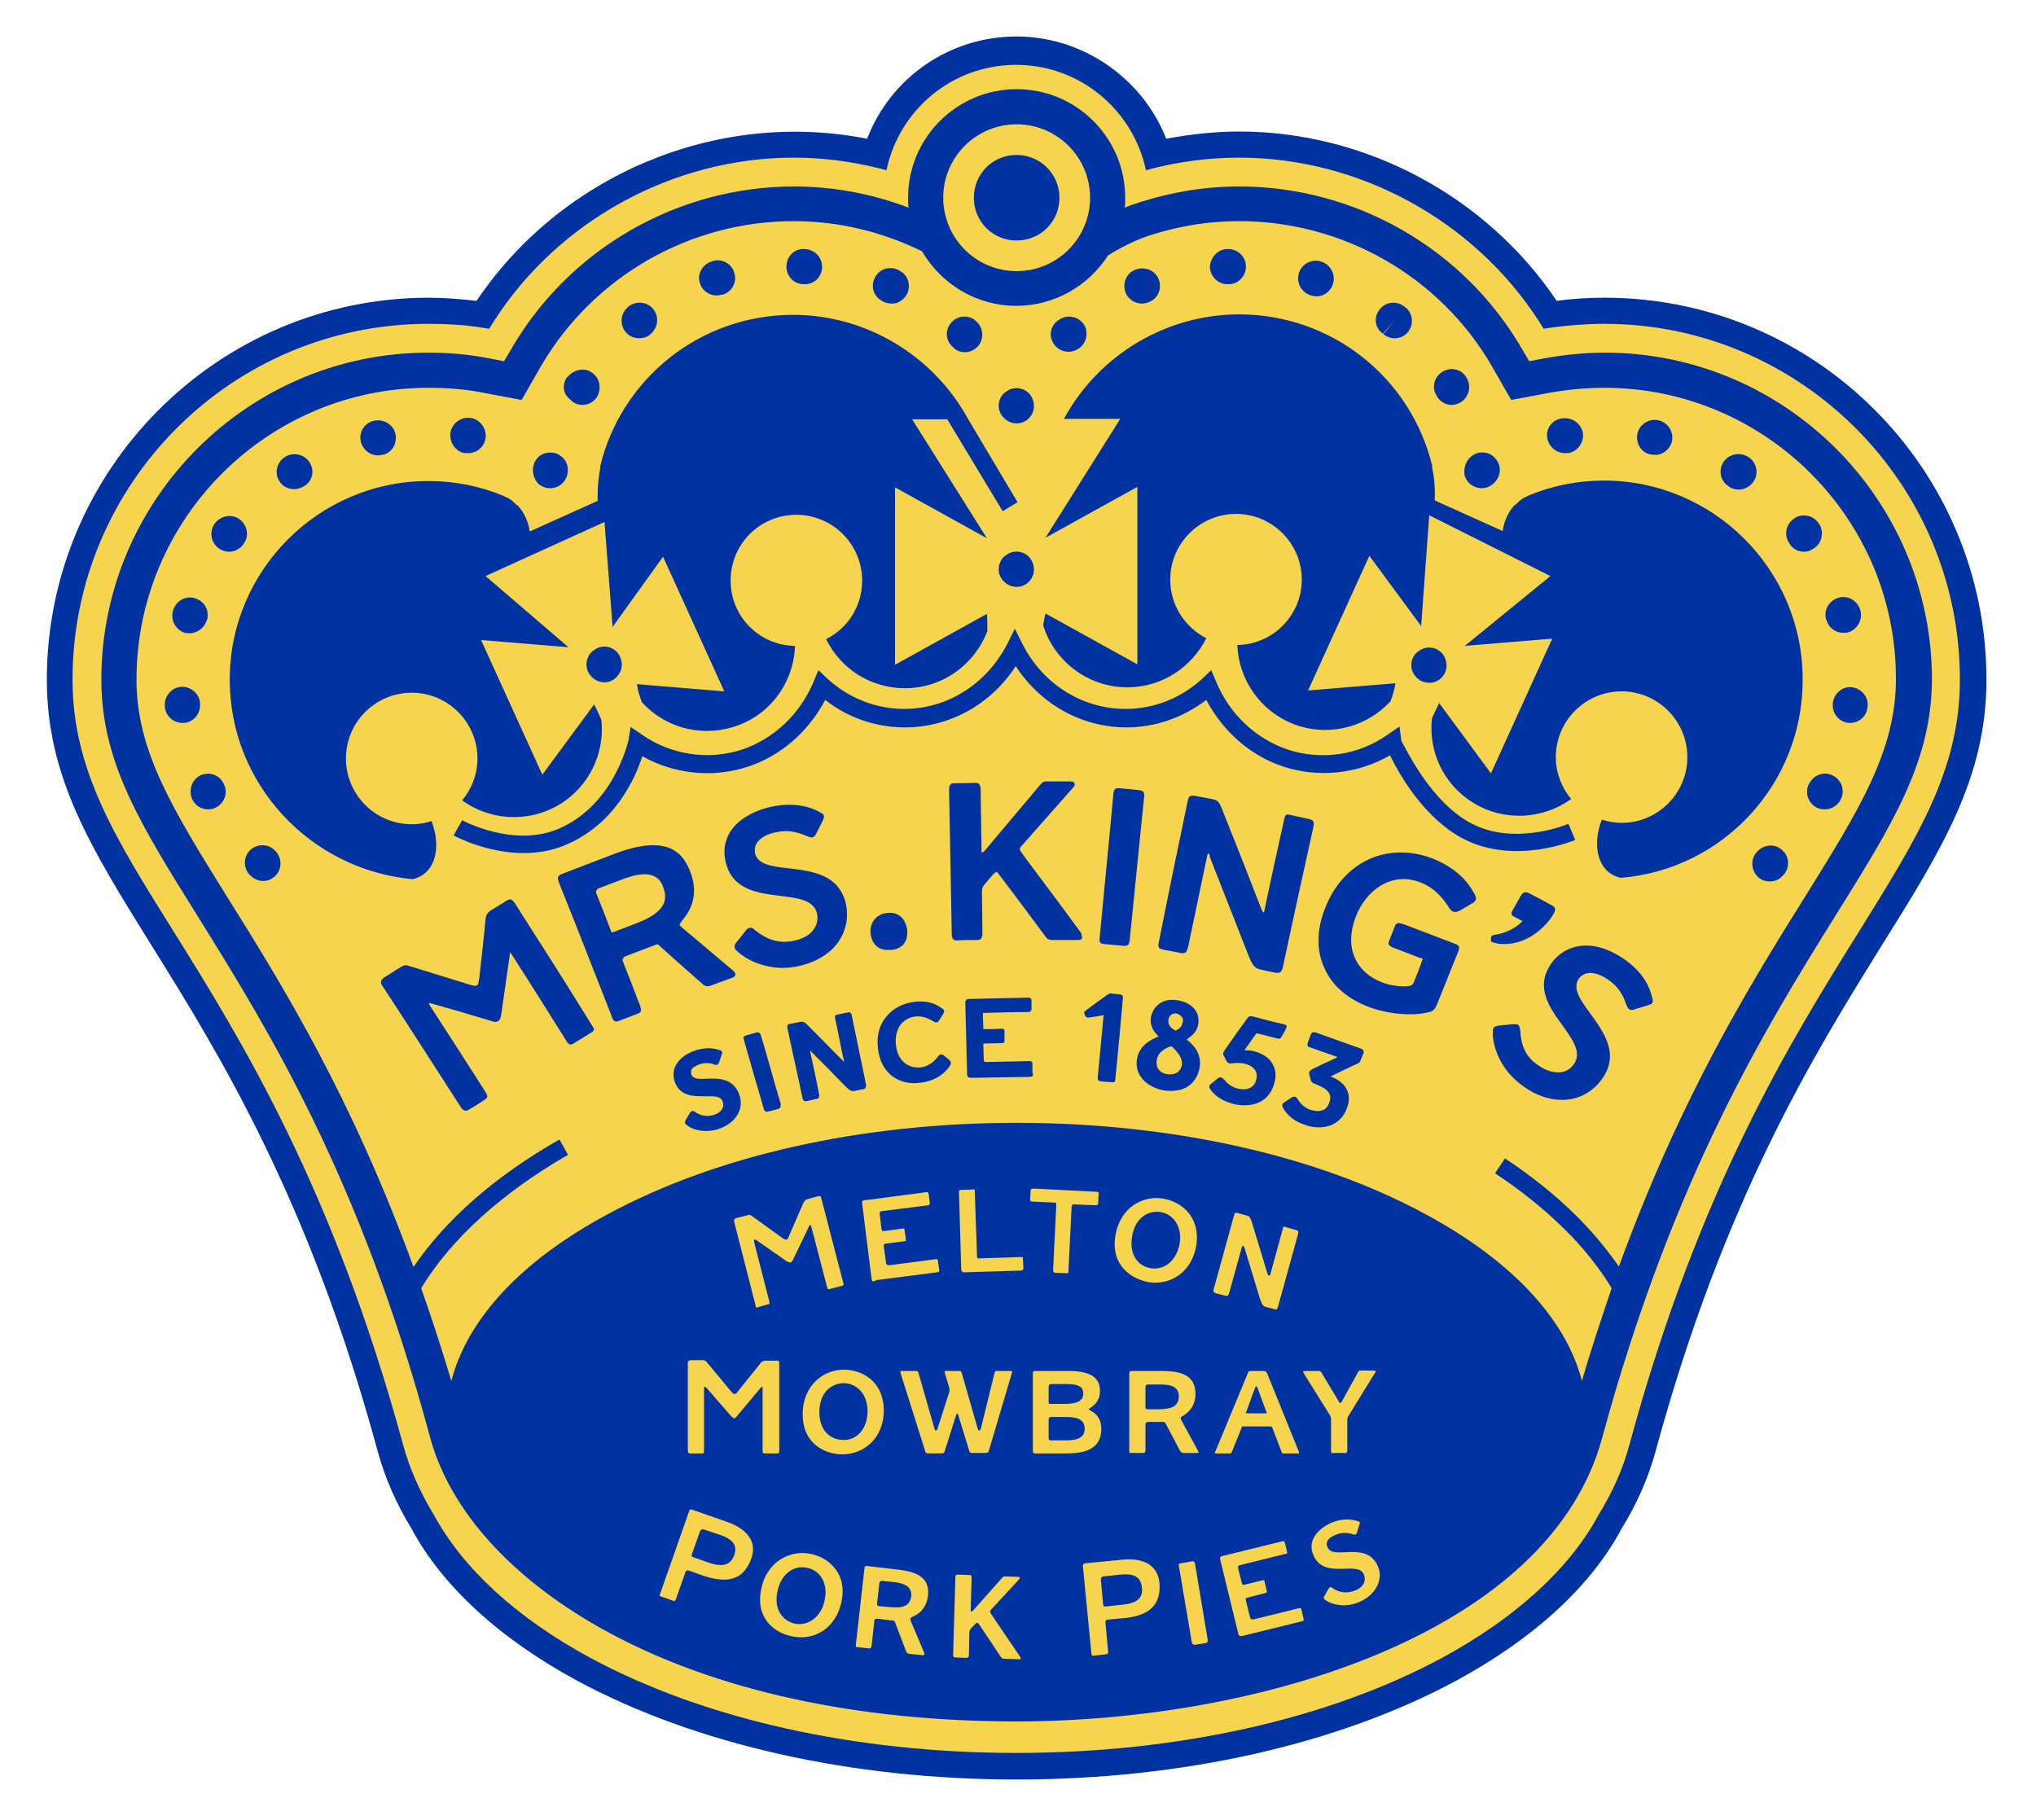 <?xml version="1.0" encoding="utf-8"?>
<!-- Generator: Adobe Illustrator 27.2.0, SVG Export Plug-In . SVG Version: 6.00 Build 0)  -->
<svg version="1.1" id="Layer_1" xmlns="http://www.w3.org/2000/svg" xmlns:xlink="http://www.w3.org/1999/xlink" x="0px" y="0px"
	 viewBox="0 0 452 404" style="enable-background:new 0 0 452 404;" xml:space="preserve">
<style type="text/css">
	.st0{fill:#0033A1;}
	.st1{fill:#F6D44D;}
</style>
<g>
	<path class="st0" d="M356.2,66.1c-3.5,0-7.1,0.2-10.6,0.7c-15.6-23.2-42.4-37.6-70.5-37.6c-5.4,0-10.8,0.6-16.2,1.6
		c-5.3-13.5-18.6-22.7-33.2-22.7c-14.8,0-27.9,9-33.2,22.7c-33.7-6.6-68.1,8.3-86.7,36c-3.5-0.4-7.1-0.7-10.6-0.7
		c-46.8,0-84.8,38.1-84.8,84.8c0,21.7,9.8,37.4,23.3,59.1c14.7,23.6,34.9,56,50.2,112.4c1.6,5.8,4.1,11.5,7.4,16.9
		c6.9,12.9,19.7,24.6,36.9,33.9c26.2,14.1,60.8,21.9,97.5,21.9s71.3-7.8,97.5-21.9c17.2-9.3,30-21,36.8-33.8
		c3.4-5.5,5.9-11.2,7.5-17C382.8,266,403,233.7,417.7,210c13.6-21.7,23.3-37.5,23.3-59.1C441,104.1,403,66.1,356.2,66.1z"/>
	<path class="st1" d="M225.7,60.2c9,0,16.3-7.3,16.3-16.3s-7.3-16.3-16.3-16.3s-16.3,7.3-16.3,16.3S216.7,60.2,225.7,60.2z
		 M225.7,34.4c5.2,0,9.5,4.2,9.5,9.5s-4.2,9.5-9.5,9.5s-9.5-4.2-9.5-9.5S220.4,34.4,225.7,34.4z M356.2,71.9
		c-3.9,0-7.8,0.3-11.6,0.8l-1.9,0.3l-1-1.6C327.3,49,301.8,35,275.1,35c-6.4,0-12.9,0.8-19.2,2.4l-1.5,0.4
		c-2.8-13.3-14.6-23.4-28.8-23.4c-14.2,0-26,10-28.8,23.4l-1.5-0.4c-6.4-1.6-12.8-2.4-19.1-2.4c-26.7,0-52.3,14-66.6,36.4l-1,1.6
		l-1.9-0.3c-3.8-0.6-7.7-0.8-11.6-0.8c-43.6,0-79,35.4-79,79c0,20,9.4,35.1,22.5,56c14.9,23.9,35.3,56.7,50.9,113.9
		c1.4,5.2,3.7,10.4,6.8,15.5c6.5,12,18.4,22.9,34.6,31.7c25.3,13.7,59,21.2,94.7,21.2c35.7,0,69.4-7.5,94.7-21.2
		c16.2-8.8,28.1-19.7,34.5-31.5c3.2-5.2,5.5-10.4,6.9-15.6c15.5-57.2,36-90,50.9-113.9c13-20.9,22.5-36,22.5-56
		C435.2,107.4,399.7,71.9,356.2,71.9z M407.3,203.6c-15.1,24.3-35.8,57.5-51.6,115.6c-11.7,43.3-75.7,63-130.1,63
		c-35.3,0-66.5-6.8-90.4-19.7c-21.1-11.4-35.2-26.8-39.7-43.3C79.9,261.1,59.1,227.9,44,203.6c-13-20.8-21.5-34.5-21.5-52.7
		c0-40,32.6-72.6,72.6-72.6c4.6,0,9.2,0.4,13.7,1.3l3.1,0.6l1.6-2.7c12.9-22.3,37-36.1,62.8-36.1c8.6,0,17.3,1.6,25.4,4.7
		c-0.1-0.7-0.1-1.4-0.1-2.2c0-13.3,10.8-24.1,24.1-24.1s24.1,10.8,24.1,24.1c0,0.7,0,1.5-0.1,2.2c0.3-0.1,0.5-0.2,0.8-0.3l0.2-0.1
		c7.9-2.8,16.1-4.3,24.4-4.3c25.8,0,49.9,13.8,62.8,36.1l1.6,2.7l3.1-0.6c4.4-0.8,9-1.3,13.7-1.3c40,0,72.6,32.6,72.6,72.6
		C428.8,169.1,420.3,182.8,407.3,203.6z M261.1,225c-0.1,0-0.2,0-0.2,0c-0.6,0-1.3,0.4-1.5,1.3c-0.1,0.8,0.1,1.5,0.9,2.1
		c0.2,0.1,0.5,0.4,0.7,0.4c0.1,0,0.4-0.2,0.7-0.4c0.5-0.3,0.7-0.8,0.9-1.5c0.1-0.4,0-0.9-0.3-1.2C262,225.4,261.6,225.1,261.1,225z
		 M143.1,194.1c-1.2,0-2.6,0.3-4.3,0.9c-1.9,0.7-3.9,1.5-5.8,2.2c-0.1,0-0.4,0.2-0.6,0.5c-0.1,0.2-0.1,0.4,0,0.7
		c1.1,2.7,2.2,5.5,3.2,8.2c0.1,0.4,0.3,0.5,0.7,0.3c1.6-0.6,3.2-1.2,4.7-1.8c3.5-1.3,5.5-2.7,6.3-4.4c0.5-1.1,0.5-2.3-0.1-3.8
		C146.6,195.1,145.2,194.1,143.1,194.1z M260.2,232.4c-0.1-0.1-0.2-0.1-0.2-0.1c0,0,0,0,0,0c-0.1,0-0.3,0.1-0.6,0.2
		c-1.6,0.7-2.4,1.6-2.6,2.9c-0.1,0.8,0,1.5,0.4,2c0.4,0.6,1.1,1,2,1.1c1.3,0.2,2.9-0.2,3.2-2.2C262.5,235.1,261.8,233.9,260.2,232.4
		L260.2,232.4z M356.2,86.1c-4.1,0-8.2,0.4-12.2,1.1l-8.5,1.6l-4.3-7.5c-11.5-19.9-33-32.2-56.1-32.2c-7.4,0-14.7,1.3-21.7,3.8
		c-4.1,1.7-6.4,3.2-7.4,3.8c-4.3,6.7-11.8,11.2-20.4,11.2c-8.9,0-16.7-4.9-20.9-12.1c-8.9-4.4-18.7-6.7-28.5-6.7
		c-23.1,0-44.5,12.3-56.1,32.2l-4.3,7.5l-8.5-1.6c-4-0.8-8.1-1.1-12.2-1.1c-35.7,0-64.8,29.1-64.8,64.8c0,15.9,8.1,28.9,20.3,48.5
		c12,19.2,27.4,44,41.2,81.9c7.2-10.6,18.3-20.3,32.4-28.3l1.9,3.4c-14.6,8.4-25.9,18.6-32.6,29.6c2.3,6.5,4.5,13.3,6.7,20.6
		c3.6-13.8,15.5-26.7,34.7-37c24.2-13.1,56.4-20.3,90.8-20.3c34.4,0,66.7,7.2,90.8,20.3c19.1,10.3,31.1,23.2,34.7,37
		c2.1-7.3,4.4-14.1,6.6-20.6c-2.9-4.7-6.5-9.3-11-13.6c-4.3-4.2-9.3-8.2-14.9-11.9l2.2-3.3c5.8,3.8,11,8,15.4,12.3
		c3.8,3.7,7.1,7.7,9.9,11.7c13.8-37.9,29.2-62.7,41.2-81.9c12.2-19.6,20.3-32.6,20.3-48.5C421,115.2,391.9,86.1,356.2,86.1z
		 M408.2,132.7c2.1-0.6,4.2,0.7,4.8,2.8c0.6,2.1-0.7,4.3-2.7,4.9c-0.4,0.1-0.7,0.1-1.1,0.1c-1.7,0-3.2-1.1-3.7-2.8l-0.1-0.2
		C404.8,135.4,406.1,133.3,408.2,132.7z M382.6,102.6c1.2-1.8,3.6-2.3,5.4-1.2l0.2,0.1c1.8,1.2,2.3,3.6,1.1,5.4
		c-0.7,1.1-2,1.8-3.3,1.8c-0.7,0-1.5-0.2-2.1-0.6l-0.1-0.1C382,106.9,381.4,104.5,382.6,102.6z M363.5,96.3c0.5-2.1,2.5-3.4,4.6-3
		c2.1,0.4,3.5,2.5,3.1,4.6c-0.4,1.8-2,3.1-3.8,3.1c-0.3,0-0.5,0-0.8-0.1l-0.2,0C364.4,100.5,363.1,98.5,363.5,96.3z M346.7,92.9
		l0.2,0c2.1-0.3,4.1,1.1,4.5,3.2c0.3,2.1-1.1,4.1-3.2,4.5l-0.2,0c-0.2,0-0.4,0-0.6,0c-1.9,0-3.5-1.4-3.9-3.3
		C343.1,95.2,344.6,93.2,346.7,92.9z M328.4,100.5c1.3-0.2,2.6,0.2,3.4,1.1c0,0,0.1,0.1,0.1,0.1c1.5,1.6,1.4,4-0.2,5.5l-0.1,0.1
		c-0.7,0.7-1.7,1.1-2.7,1.1c-0.4,0-0.8-0.1-1.2-0.2c-1.4-0.5-2.4-1.6-2.6-3C324.9,102.9,326.3,100.9,328.4,100.5z M320.3,82.5
		c1.9-1.1,4.3-0.5,5.3,1.4c1.1,1.9,0.5,4.3-1.3,5.4c-0.6,0.4-1.4,0.6-2,0.6c-1.3,0-2.5-0.6-3.3-1.9c0,0-0.1-0.2-0.1-0.2
		C317.8,86,318.4,83.6,320.3,82.5z M306.3,68.7c1.3-1.7,3.8-2,5.5-0.6c0,0,0.2,0.1,0.2,0.1c1.7,1.4,1.9,3.8,0.6,5.5
		c-0.8,1-1.9,1.4-3,1.4c-0.9,0-1.7-0.3-2.5-0.9l2.5-3l-2.6,2.9C305.2,72.8,304.9,70.4,306.3,68.7z M288.4,60.5c0.7-2,2.9-3.1,5-2.4
		c2,0.7,3.2,2.9,2.5,5c-0.5,1.6-2,2.7-3.6,2.7c-0.4,0-0.8-0.1-1.2-0.2c0,0-0.2-0.1-0.3-0.1C288.8,64.8,287.7,62.6,288.4,60.5z
		 M272.5,55.3c2.2-0.1,4,1.6,4.1,3.7s-1.5,4-3.7,4.1l-0.3,0c0,0-0.1,0-0.1,0c-2.1,0-3.8-1.7-3.9-3.8
		C268.7,57.1,270.4,55.3,272.5,55.3z M252,59.9c2-0.8,4.3,0,5.2,2c0.8,2,0,4.3-2,5.1l-0.2,0.1c-0.5,0.2-1,0.3-1.5,0.3
		c-1.5,0-3-0.9-3.6-2.4C249.1,63,250,60.7,252,59.9z M235.1,71c1.6-1.1,3.7-0.9,5.1,0.5c0.7,0.7,1,1.6,1,2.5c0,0.1,0,0.1,0,0.2
		c0,0.1,0,0.1,0,0.2c-0.1,1.4-0.9,2.7-2.3,3.3l-0.2,0.1c-0.5,0.2-1,0.3-1.5,0.3c-1.5,0-3-0.9-3.6-2.4C232.8,74,233.5,72,235.1,71z
		 M222.1,88.4c0.3-0.7,0.8-1.2,1.5-1.6c0.1-0.1,0.2-0.1,0.3-0.2c1.9-1,4.3-0.2,5.2,1.7c0.6,1.2,0.6,2.7-0.1,3.8
		c-0.7,1.2-1.9,1.9-3.3,1.9c-1.4,0-2.6-0.7-3.4-1.9C221.6,91,221.5,89.6,222.1,88.4z M327,183c9.5,4.8,21.1,0,21.2-0.1l1.5,3.6
		c-0.5,0.2-13.3,5.5-24.5-0.1c-8.6-4.3-14.3-13.9-16.6-18.7c-7.1,4.1-15.8,5.1-23.7,2.5c-7.3-2.4-13.4-7.8-17.1-14.8
		c-5.1,3.9-11.3,6.1-17.7,6.1c-9.9,0-19.1-5.1-24.6-13.6c-5.5,8.5-14.7,13.6-24.6,13.6c-6.4,0-12.6-2.1-17.7-6.1
		c-3.7,7-9.8,12.4-17.1,14.8c-7.8,2.6-16.4,1.7-23.5-2.3c-1.6,5-6.2,15.3-17.3,19.8c-3.1,1.3-6.2,1.7-9.1,1.7
		c-8.2,0-15.1-3.7-15.5-3.9l1.9-3.4c0.1,0.1,11.3,6.1,21.2,2c12.5-5.2,15.6-19.4,15.7-19.6l0.5-3.1l2.5,1.7
		c6.4,4.5,14.8,5.8,22.3,3.3c7-2.4,12.8-7.8,15.8-15l1.1-2.6l2,1.9c4.7,4.3,10.8,6.7,17,6.7c9.6,0,18.3-5.5,22.9-14.4l1.7-3.4
		l1.7,3.4c4.5,8.9,13.3,14.4,22.9,14.4c6.3,0,12.3-2.4,17-6.7l2-1.9l1.1,2.6c3,7.2,8.8,12.6,15.8,15c7.5,2.5,15.8,1.3,22.3-3.3
		l2.6-1.8l0.4,3.2C312,165.9,317.6,178.3,327,183z M313.7,146c0.3-0.7,0.8-1.2,1.5-1.6c0.1-0.1,0.2-0.1,0.3-0.2
		c1.9-1,4.3-0.2,5.2,1.7c0.6,1.2,0.6,2.7-0.1,3.8c-0.7,1.2-1.9,1.9-3.3,1.9c-1.4,0-2.6-0.7-3.4-1.9
		C313.2,148.6,313.1,147.2,313.7,146z M134.2,151.5c-1.4,0-2.6-0.7-3.4-1.9c-0.7-1.1-0.8-2.6-0.2-3.8c0.3-0.7,0.8-1.2,1.5-1.6
		c0.1-0.1,0.2-0.1,0.3-0.2c1.9-1,4.3-0.2,5.2,1.7c0.6,1.2,0.6,2.7-0.1,3.8C136.8,150.7,135.6,151.5,134.2,151.5z M222.1,124.7
		c0.3-0.7,0.8-1.2,1.5-1.6c0.1-0.1,0.2-0.1,0.3-0.2c1.9-1,4.3-0.2,5.2,1.7c0.6,1.2,0.6,2.7-0.1,3.8c-0.7,1.2-1.9,1.9-3.3,1.9
		c-1.4,0-2.6-0.7-3.4-1.9C221.6,127.4,221.5,125.9,222.1,124.7z M211.3,71.5c1.5-1.6,4-1.6,5.5-0.1c1.6,1.5,1.7,4,0.2,5.6
		c-0.8,0.8-1.8,1.2-2.8,1.2c-0.9,0-1.9-0.3-2.6-1.1l-0.1-0.1C209.8,75.5,209.8,73.1,211.3,71.5z M194.1,61.9
		c0.5-1.2,1.6-2.1,2.8-2.3c1.1-0.2,2.2,0,3.1,0.7c0.1,0.1,0.2,0.1,0.3,0.2c0.1,0,0.1,0.1,0.2,0.1c0,0,0,0,0,0c1.2,1.1,1.6,2.8,1,4.4
		c-0.4,0.9-1.1,1.6-1.9,2c-0.1,0.1-0.2,0.1-0.3,0.2c-0.1,0-0.3,0.1-0.4,0.1c-0.3,0.1-0.7,0.1-1,0.1c-0.7,0-1.5-0.2-2.1-0.6
		C194,65.8,193.3,63.8,194.1,61.9z M178.7,55.3c2.2,0.1,3.9,1.9,3.8,4.1c-0.1,2.1-1.7,3.7-3.8,3.7c-0.1,0-0.1,0-0.2,0l-0.2,0
		c-2.2-0.1-3.8-1.9-3.7-4.1C174.7,56.8,176.5,55.1,178.7,55.3z M157.9,58.1l0.2-0.1c2.1-0.7,4.3,0.5,4.9,2.5
		c0.7,2.1-0.5,4.3-2.5,4.9l-0.2,0c-0.4,0.1-0.8,0.2-1.2,0.2c-1.6,0-3.2-1-3.7-2.7C154.7,61,155.8,58.8,157.9,58.1z M139.5,68.1
		c1.7-1.4,4.2-1.1,5.5,0.5c1.4,1.7,1.1,4.1-0.5,5.5l-0.2,0.2c-0.7,0.6-1.6,0.8-2.4,0.8c-1.2,0-2.3-0.5-3.1-1.5
		C137.5,71.9,137.8,69.5,139.5,68.1z M125.7,84C125.7,84,125.7,84,125.7,84c0.1-0.2,0.2-0.3,0.3-0.3c0.1-0.1,0.2-0.2,0.3-0.3
		c0,0,0-0.1,0.1-0.1c0.7-0.7,1.6-1.1,2.5-1.2c0.1,0,0.1,0,0.2,0c0.1,0,0.2,0,0.3,0c0.2,0,0.3,0,0.5,0c0,0,0,0,0,0
		c0.5,0.1,0.9,0.2,1.3,0.5c1.2,0.7,1.9,2,1.9,3.2c0.1,1-0.3,2.1-1,2.9c-0.8,0.8-1.8,1.2-2.8,1.2c-0.9,0-1.9-0.3-2.6-1.1l-0.1-0.1
		C125,87.5,124.8,85.6,125.7,84L125.7,84z M119.3,101.7c0.8-0.9,2-1.3,3.1-1.2c0.1,0,0.3,0,0.4,0c2.1,0.4,3.6,2.3,3.2,4.5
		c0,0,0,0.1,0,0.1c-0.2,1.4-1.2,2.6-2.6,3.1c-0.4,0.1-0.8,0.2-1.3,0.2c-1,0-1.9-0.4-2.6-1C118,105.8,117.9,103.3,119.3,101.7z
		 M100,96c0.4-2.1,2.4-3.5,4.5-3.2c2.1,0.3,3.6,2.4,3.3,4.5c-0.3,1.9-1.9,3.3-3.8,3.3c-0.2,0-0.4,0-0.6,0l-0.3,0
		C101.1,100.2,99.7,98.2,100,96z M83.1,93.4c2.1-0.4,4.3,0.9,4.7,3c0.4,2.1-0.8,4.2-2.9,4.6l-0.2,0c-0.3,0.1-0.5,0.1-0.8,0.1
		c-1.8,0-3.4-1.3-3.8-3.1C79.6,95.9,81,93.8,83.1,93.4z M63.2,101.5c1.8-1.2,4.3-0.7,5.5,1.1c1.2,1.8,0.7,4.2-1.1,5.3l-0.2,0.1
		c-0.7,0.4-1.4,0.6-2.1,0.6c-1.3,0-2.6-0.6-3.3-1.8C60.9,105.1,61.4,102.7,63.2,101.5z M38.4,135.6c0.6-2.1,2.7-3.4,4.8-2.8
		c2.1,0.6,3.3,2.6,2.8,4.7l-0.1,0.2c-0.5,1.7-2.1,2.9-3.8,2.9c-0.3,0-0.7,0-1.1-0.1C39,139.8,37.8,137.7,38.4,135.6z M40.5,160.5
		c-2,0-3.7-1.5-3.9-3.5l0-0.2c-0.2-2.1,1.4-4.1,3.5-4.3c2.1-0.2,4.1,1.4,4.3,3.5l0,0.2c0.2,2.1-1.3,4.1-3.5,4.3
		C40.8,160.5,40.7,160.5,40.5,160.5z M47.9,179.3c-0.5,0.3-1.1,0.4-1.7,0.4c-1.5,0-2.8-0.8-3.5-2.2c-0.9-1.9-0.2-4.3,1.7-5.3
		c1.9-0.9,4.2-0.3,5.2,1.7l-3.5,1.7l3.5-1.7c0,0,0.1,0.2,0.1,0.2C50.7,176,49.8,178.4,47.9,179.3z M48.5,121.7
		c-1.7-1.3-2.1-3.7-0.8-5.5c1.3-1.7,3.8-2.2,5.5-0.9c1.7,1.3,2.2,3.7,0.9,5.4l-0.1,0.2c-0.8,1-1.9,1.6-3.1,1.6
		C50,122.5,49.2,122.2,48.5,121.7z M61.2,194.4c-0.8,0.8-1.8,1.2-2.8,1.2c-1,0-1.9-0.4-2.7-1.1c-1.6-1.4-1.8-3.9-0.4-5.5
		c1.4-1.6,3.9-1.8,5.5-0.4l0.2,0.2C62.6,190.3,62.7,192.8,61.2,194.4z M51,150.9c0-24.3,19.8-44.1,44.1-44.1
		c5.8,0,11.4,1.1,16.7,3.3c0.1,0.1,0.2,0.2,0.4,0.2c0.5,0.2,1,0.5,1.4,0.8l1.2,1.1l0.1,0c2.4,2.5,2.7,5.8,2.7,5.8l15.1-6.8
		c0,0-0.2-3.5,0.6-7.5c0,0,0,0-0.1,0c4.7-19.7,22.3-33.8,42.9-33.8c16.1,0,31.1,9,38.8,23.1l0,0l11,18.5l-3.3,2l-12.3-20.4h-7.8
		l16.6,26.4l-20.4-11.3v39.4l20.4-11.3c0.1,1.3,0.1,2.5,0.1,3.8c-2.8,7.4-9.9,12.7-18.3,12.7c-7.7,0-14.3-4.4-17.5-10.9
		c4.8-2.4,8-7.3,8-13c0-8-6.5-14.6-14.6-14.6s-14.6,6.5-14.6,14.6c0,8,6.4,14.4,14.3,14.5c-0.3,8.1-5.5,15.5-13.7,18
		c-7.5,2.3-15.3,0-20.3-5.5c-0.5-1.3-0.9-2.6-1.1-4l19.4,1.6l-13.6-29.9L136,139.2l-1.8-23.3l-26.4,12l18.4,15.8l-19.4-1.6
		l13.6,29.9l11.5-15.6c0.6,1.1,1.1,2.3,1.6,3.4c0.8,7.2-2.5,14.6-9.1,18.7c-7,4.3-15.6,3.7-21.8-0.8c2.1-2.5,3.4-5.8,3.4-9.3
		c0-8-6.5-14.6-14.6-14.6c-8,0-14.6,6.5-14.6,14.6c0,8,6.5,14.6,14.6,14.6c1.5,0,3-0.2,4.4-0.7c2.2,5.7,1,11.7-4.2,12.9
		C68.9,193.1,51,174.1,51,150.9z M131.2,229.3c-1.3,0.8-2.6,1.6-3.9,2.4c-0.5,0.3-1,0.4-1.5-0.5c-4.1-6.5-8.2-13.1-12.4-19.6
		c-0.1-0.1-0.1-0.2-0.1-0.2c0,0.1-0.1,0.2-0.1,0.4c-0.6,4.4-1.3,8.9-1.9,13.3c-0.1,0.8-0.3,1.4-0.7,1.6c-0.4,0.3-1,0.2-1.8-0.1
		c-4.3-1.3-8.7-2.6-13-3.8c-0.5-0.1-0.6-0.1-0.6-0.1c0,0,0,0.1,0.2,0.5c4,6.2,8.1,12.5,12.1,18.8c0.5,0.8,0.7,1.2,0.7,1.5
		c-0.1,0.3-0.3,0.4-0.5,0.6c-1.2,0.8-2.4,1.6-3.7,2.3c-0.2,0.2-0.5,0.2-0.6,0.2c-0.6,0-1-0.6-1.3-1.1c-5.7-8.8-11.4-17.8-17.2-26.6
		c-0.2-0.2-0.4-0.6-0.3-1c0.1-0.4,0.4-0.7,0.9-1c1.2-0.7,2.3-1.5,3.5-2.2c0.5-0.3,0.9-0.5,1.6-0.3c4.6,1.4,9.1,2.8,13.6,4.2
		c0.8,0.2,1.3,0.4,1.7,0.2c0.3-0.2,0.3-0.6,0.5-1.6c0.5-4.4,1-8.8,1.4-13.2c0.1-0.9,0.5-1.5,1.4-2c1.1-0.7,2.2-1.3,3.2-2
		c0.9-0.5,1.2-0.5,2,0.7c5.7,8.9,11.5,18,17.1,27.1c0.3,0.4,0.4,0.7,0.3,1C131.6,229,131.4,229.2,131.2,229.3z M145.2,209.9
		c-2.1,0.8-4.2,1.6-6.3,2.4c-0.1,0-0.4,0.2-0.6,0.5c-0.1,0.2-0.1,0.4,0,0.7c1.3,3.3,2.6,6.6,3.8,9.8c0.2,0.6,0.3,1,0.1,1.3
		c-0.1,0.3-0.5,0.4-0.7,0.5c-1.4,0.5-2.8,1.1-4.2,1.6c-0.2,0.1-0.3,0.1-0.5,0.1c-0.6,0-0.8-0.6-0.9-0.9c-3.9-9.9-7.8-20-11.8-29.9
		c-0.2-0.5-0.3-1-0.2-1.3c0.1-0.3,0.4-0.4,0.7-0.6c4-1.5,8-3.1,12-4.6c11.7-4.4,15.1-0.1,16.7,4.2c2.2,5.9-0.8,9.4-2.1,11
		c-0.3,0.4-0.3,0.6-0.3,0.7c0.1,0.2,0.3,0.4,0.7,0.7c3.6,3,7.2,6.1,10.8,9.1c0.6,0.5,0.7,0.6,0.8,0.9c0.1,0.2,0.1,0.3,0,0.5
		c-0.1,0.2-0.3,0.4-0.7,0.5c-1.5,0.6-3.1,1.1-4.6,1.7c-0.5,0.2-1.2,0.4-1.9-0.3c-3.3-2.9-6.6-5.8-9.8-8.7
		C146,209.6,146,209.6,145.2,209.9z M159.7,250.6c-1,0.4-2.1,0.5-3,0.5c-1.7,0-3.2-0.5-4.1-1.2l0,0c-0.2-0.2-0.4-0.3-0.5-0.5
		c-0.1-0.3,0-0.5,0.1-0.7l0.9-1.5c0.2-0.3,0.3-0.4,0.5-0.5c0.3-0.1,0.5,0,0.7,0.2c1.4,0.9,2.8,1.1,4.3,0.6c0.5-0.2,1.2-0.5,1.6-1.1
		c0.4-0.5,0.5-1.2,0.2-1.9c-0.4-1.2-2-1.1-3.8-1.1c-2.5,0-5.6,0.1-6.8-3.2c-0.4-1.2-0.4-2.3,0.1-3.4c0.7-1.5,2.2-2.8,4.3-3.5
		c2.8-1,4.7-0.4,5.4-0.2c0.4,0.1,0.6,0.2,0.7,0.5c0.1,0.2,0,0.4-0.1,0.6l-0.5,1.5c-0.2,0.5-0.3,0.6-0.5,0.7c-0.2,0.1-0.5,0-0.8-0.1
		c-0.7-0.3-2-0.4-3.1,0c-1,0.4-1.6,0.8-1.8,1.2c-0.1,0.3-0.1,0.7,0,1.1c0.4,1,1.7,1,3.5,0.9c2.6-0.1,5.8-0.1,7.1,3.5
		C165.3,246.1,163.4,249.3,159.7,250.6z M172.8,246.2l-2.3,0.6c-0.1,0-0.2,0-0.3,0c-0.2,0-0.5-0.1-0.6-0.5c-1.5-5.1-3-10.3-4.5-15.6
		c-0.1-0.2,0-0.4,0-0.5c0.1-0.1,0.2-0.2,0.5-0.3l2.1-0.6c0.3-0.1,0.9-0.3,1.2,0.5c1.5,5,2.9,10.2,4.4,15.2
		C173.4,245.9,173.1,246.1,172.8,246.2z M163.9,211.4c-0.5-0.4-0.8-0.7-0.8-1.1c-0.1-0.4,0.1-0.8,0.5-1.2l1.9-2.4
		c0.2-0.3,0.5-0.6,0.9-0.7c0.5-0.1,0.9,0.2,1.2,0.5c2.9,2.3,5.4,3,8.6,2.4c2.2-0.5,3.8-1.4,4.6-2.8c0.6-0.9,0.8-2,0.6-3.2
		c-0.7-3.1-4.2-3.5-8.2-4c-5-0.6-10.6-1.3-12.1-7.5c-0.6-2.5-0.2-4.7,1-6.7c1.7-2.7,5.1-4.7,9.2-5.6c5.3-1.1,8.8,0.2,10.5,1.1
		c0.7,0.4,1.1,0.6,1.1,1c0.1,0.3-0.1,0.6-0.3,1.1l-1.2,2.4c-0.4,0.8-0.6,1.1-1,1.2c-0.4,0.1-0.9-0.1-1.6-0.4
		c-1.5-0.6-3.7-1.4-6.6-0.7c-2,0.4-3.5,1.3-4.2,2.4c-0.4,0.7-0.5,1.4-0.4,2.2c0.6,2.6,3.9,3,7.6,3.4c5,0.6,11.1,1.3,12.6,7.9
		c0.6,2.9,0.1,5.6-1.4,8c-1.8,2.9-5.1,4.9-9.1,5.8c-1.3,0.3-2.6,0.4-3.8,0.4C169.3,214.8,165.8,213.1,163.9,211.4z M192.1,241.6
		c-0.1,0.2-0.3,0.2-0.4,0.2l-1.9,0.4c-0.8,0.2-1.2-0.1-2.2-1.1c-2.5-2.6-5.1-5.2-7.7-7.8c0,0-0.1-0.1-0.1-0.1c0,0,0,0,0,0
		c0.7,3.2,1.4,6.4,2,9.6c0.1,0.4,0.1,0.7,0,0.9c-0.1,0.2-0.4,0.3-0.6,0.3l-2.2,0.5c-0.1,0-0.1,0-0.2,0c-0.1,0-0.2,0-0.3-0.1
		c-0.1-0.1-0.2-0.2-0.3-0.4c-1.1-5.3-2.3-10.5-3.4-15.8c0-0.2-0.1-0.4,0.1-0.6c0.1-0.2,0.4-0.3,0.6-0.3l2.1-0.4
		c0.6-0.1,0.9-0.1,1.5,0.5c2.7,2.7,5.4,5.5,8.2,8.3c0.1,0.1,0.1,0.1,0.1,0.1c0,0,0,0,0,0c-0.7-3.2-1.3-6.5-2-9.7
		c0-0.2-0.1-0.5,0-0.6c0.1-0.1,0.3-0.2,0.4-0.2c0.8-0.2,1.5-0.3,2.3-0.5c0.4-0.1,0.9-0.1,1,0.7c1.1,5.2,2.1,10.3,3.2,15.5
		C192.2,241.2,192.2,241.5,192.1,241.6z M193.3,207.4c-0.2-1.2,0.1-2.3,0.8-3.2c0.6-0.8,1.7-1.4,2.8-1.5c2.4-0.3,4.1,1.1,4.5,3.7
		c0.1,1.2-0.1,2.3-0.7,3.1c-0.6,0.8-1.6,1.3-2.8,1.4c-0.2,0-0.5,0-0.7,0C195.1,211,193.6,209.7,193.3,207.4z M210.9,236.6
		c-0.2,0.3-2,3.3-6.6,3.8c-0.4,0-0.8,0.1-1.2,0.1c-4.5,0-7.7-2.9-8.2-7.8c-0.3-2.7,0.3-5.1,1.8-6.9c1.5-1.9,3.8-3.1,6.5-3.4
		c2.3-0.2,4.2,0.2,5.8,1.4c0.3,0.2,0.6,0.4,0.6,0.7c0,0.2-0.1,0.3-0.2,0.6l-0.8,1.3c-0.2,0.3-0.4,0.6-0.7,0.6
		c-0.3,0-0.5-0.1-0.6-0.2c-1.2-0.7-2.5-1.3-4.1-1.1c-1.3,0.1-2.4,0.8-3.2,1.7c-0.9,1.2-1.3,2.8-1.1,4.6c0.4,3.8,3,5.2,5.4,5
		c2.1-0.2,3.4-1.7,4-2.5c0.1-0.2,0.3-0.4,0.6-0.4c0.3,0,0.5,0.1,0.6,0.2l1.2,1c0.2,0.2,0.4,0.4,0.4,0.6
		C211.1,236.2,211,236.4,210.9,236.6z M229.2,238.9c-0.2,0.2-0.4,0.2-0.7,0.2c-4.2,0.1-8.4,0.1-12.6,0.2c-0.1,0-0.1,0-0.2,0
		c-0.6,0-1-0.1-1-0.9l-0.4-15.8c0-0.3,0.1-0.5,0.2-0.6c0.1-0.1,0.3-0.2,0.6-0.2c4.3-0.1,8.8-0.2,13.2-0.3c0,0,0,0,0,0
		c0.6,0,0.7,0.4,0.7,0.8l0,1.6c0,0.3-0.1,0.5-0.2,0.6c-0.1,0.1-0.2,0.2-0.4,0.2c-3.3,0-6.6,0.1-9.9,0.2c-0.2,0-0.2,0-0.3,0
		c0,0,0,0.1,0,0.3l0.1,3.1c0,0.1,0,0.2,0,0.2c0,0,0.2,0,0.4,0c1.2,0,2.4,0,3.5-0.1c0.4,0,0.8,0,0.8,0.5l0,2c0,0.2,0,0.4-0.1,0.5
		c-0.1,0.2-0.3,0.2-0.5,0.2c-1.3,0-2.5,0.1-3.8,0.1c-0.3,0-0.3,0-0.3,0.3l0.1,3.4c0,0.2,0.1,0.4,0.5,0.4c3.2-0.1,6.3-0.1,9.5-0.2
		c0.4,0,0.6,0,0.7,0.2c0.1,0.1,0.1,0.3,0.1,0.4l0,2C229.4,238.5,229.4,238.7,229.2,238.9z M240.1,208.5c-0.1,0.1-0.3,0.2-0.6,0.2
		c-2,0-4,0-6,0c0,0,0,0,0,0c-0.7,0-1-0.2-1.5-0.9c-3.3-4.5-6.7-9-10.1-13.5c-0.3-0.4-0.5-0.7-0.7-0.7c0,0,0,0,0,0
		c-0.1,0-0.3,0.2-0.7,0.5l-1.7,2c-0.7,0.8-0.8,1-0.8,2.2l0.1,8.9c0,1.4-0.6,1.5-1.2,1.5c-1.5,0-3,0-4.5,0.1c0,0,0,0,0,0
		c-0.9,0-1.1-0.7-1.1-1.2v0c-0.2-10.8-0.4-21.6-0.6-32.4c0-0.3,0-0.7,0.3-1c0.2-0.2,0.4-0.3,0.8-0.3c1.5,0,3.1,0,4.6-0.1
		c0.2,0,0.6,0,0.9,0.2c0.2,0.2,0.4,0.6,0.4,1.2l0.2,13.5c0,0.5,0.1,0.6,0.1,0.6c0,0,0.2,0,0.6-0.4c4-4.8,8.2-9.7,12.2-14.5
		c0.7-0.8,0.8-0.9,1.5-0.9c1.8,0,3.6,0,5.4,0c0,0,0,0,0,0c0.7,0,0.9,0.3,0.9,0.6c0,0.3-0.1,0.5-0.4,0.8c-3.7,4.2-7.5,8.5-11.3,12.8
		c-0.4,0.4-0.5,0.6-0.5,0.8c0,0.3,0.4,0.8,1.1,1.8c4.2,5.6,8.4,11.2,12.4,16.7c0.2,0.2,0.2,0.4,0.2,0.6
		C240.3,208.3,240.2,208.4,240.1,208.5z M247.6,239.7c0,0.5-0.3,0.6-0.5,0.6c0,0,0,0-0.1,0l-2.4-0.2c-0.5,0-1-0.2-0.9-0.9
		c0.4-4.6,0.9-9.2,1.3-13.7c0,0,0-0.1,0-0.1c-0.1,0-0.2,0-0.5,0.1l-2.6,0.4c-0.2,0-0.4,0.1-0.5,0c-0.3,0-0.4-0.3-0.5-0.4l-0.1-0.2
		c-0.1-0.3-0.1-0.4-0.1-0.5c0-0.2,0.1-0.2,0.3-0.4c1.6-1.2,3.2-2.4,4.8-3.5c0.4-0.3,0.6-0.4,1.1-0.3l1.8,0.2
		c0.6,0.1,0.6,0.5,0.6,0.7C248.8,227.4,248.2,233.5,247.6,239.7z M249.7,210c-0.1,0-0.1,0-0.2,0c-1.5-0.1-3-0.3-4.4-0.4
		c-0.3,0-0.6-0.1-0.8-0.3c-0.2-0.2-0.2-0.5-0.2-0.8c1-10.8,2.1-21.6,3.1-32.5c0.1-0.7,0.5-1.1,1.3-1c1.4,0.1,2.7,0.3,4.1,0.4
		c0.5,0.1,1,0.1,1.2,0.4c0.2,0.2,0.3,0.6,0.2,1.1c-1.1,10.6-2.1,21.2-3.2,31.8C250.7,209.8,250.3,210,249.7,210z M266.3,237.1
		c-0.6,3.2-2.9,5.1-6.2,5.1c-0.5,0-1.1,0-1.7-0.1c-3.4-0.6-6.6-3.1-6-6.9c0.5-3.3,3.5-4.5,4.6-5c0.1,0,0.2-0.1,0.2-0.1
		c0,0,0,0-0.1-0.1c-0.6-0.6-1.9-1.9-1.6-4.1c0.3-1.7,1.9-4.5,6-3.8c1.7,0.3,3,1,3.8,2.1c0.7,0.9,0.9,2.1,0.7,3.3
		c-0.3,1.7-1.6,2.6-2.3,3.1c-0.1,0.1-0.2,0.2-0.3,0.2c0.1,0.1,0.2,0.2,0.3,0.2C264.8,231.9,266.9,233.9,266.3,237.1z M268.3,189.5
		c-0.1,0-0.2,0-0.3,0.5c-1.4,6.7-2.8,13.4-4.2,20.1c-0.3,1.2-0.5,1.7-1.7,1.5c-1.3-0.3-2.7-0.5-4-0.8c-0.3-0.1-0.6-0.1-0.8-0.4
		c-0.1-0.2-0.2-0.5-0.1-0.9c2.1-10.6,4.3-21.3,6.5-31.8c0.2-0.9,0.6-1.2,1.6-1c1.2,0.2,2.5,0.5,3.7,0.7c1.1,0.2,1.6,0.5,2.2,2
		c3,7.5,6,15.1,8.9,22.6c0.2,0.5,0.3,0.5,0.4,0.6c0.1,0,0.2-0.2,0.2-0.4c1.4-6.8,2.9-13.5,4.4-20.3c0.2-0.9,0.4-1.2,1.2-1
		c1.4,0.3,2.7,0.6,4.1,0.9c0.4,0.1,0.9,0.2,1.1,0.5c0.2,0.3,0.2,0.6,0.1,1.2c-2.3,10.4-4.6,20.9-6.8,31.2c-0.2,1-0.6,1.3-1.1,1.3
		c-0.1,0-0.2,0-0.4,0l-3.3-0.7c-1.5-0.3-2-1-3-3.6c-2.8-7.1-5.6-14.3-8.4-21.4C268.6,189.8,268.4,189.5,268.3,189.5z M283.3,230.5
		c-1.3-0.3-2.6-0.7-3.9-1c-0.5-0.1-0.5-0.1-0.8,0.4c-0.7,0.9-1.3,1.9-2,2.8c-0.1,0.1-0.2,0.3-0.3,0.5c0.1,0,0.2,0,0.3,0
		c0.4,0,1.1,0,1.8,0.2c1.9,0.5,3.4,1.5,4.1,2.8c0.7,1.2,0.9,2.7,0.4,4.3c-1,3.7-3.8,4.9-6.6,4.9c-0.8,0-1.7-0.1-2.5-0.3
		c-2.2-0.6-3.9-1.6-5-3.1c-0.3-0.4-0.4-0.7-0.3-0.9c0-0.2,0.2-0.3,0.4-0.5l1.5-1.2c0.2-0.2,0.5-0.2,0.7-0.2c0.2,0.1,0.5,0.3,0.8,0.6
		c0.5,0.7,1.4,1.5,2.9,1.9c2.5,0.6,3.8-0.6,4.1-2c0.2-0.8,0.1-1.5-0.2-2c-0.4-0.7-1.2-1.2-2.2-1.5c-1.3-0.3-2.3-0.2-3.2-0.1
		c-0.1,0-0.2,0-0.4,0c-0.3-0.1-0.5-0.3-0.7-0.7l-0.5-1c-0.2-0.3-0.2-0.5-0.1-0.7c0.1-0.2,0.2-0.4,0.4-0.7c1.6-2.3,3.2-4.6,4.9-6.9
		c0.4-0.6,0.7-0.5,1.3-0.4c2.3,0.6,4.5,1.2,6.8,1.7c0.2,0.1,0.5,0.1,0.6,0.3c0,0.1,0.1,0.2,0,0.4c0,0.1-0.1,0.2-0.2,0.5l-0.9,1.6
		C284.2,230.7,284,230.7,283.3,230.5z M302.6,234.1l-0.5,1.2c-0.2,0.6-0.3,0.7-1.5,1.2c-1.7,0.8-3.4,1.6-5,2.4
		c-0.1,0-0.1,0.1-0.2,0.1c0,0,0.1,0,0.2,0.1c1.6,0.6,2.8,1.6,3.4,2.8c0.6,1.2,0.6,2.7,0,4.2c-1.1,3-3.6,4.2-6.2,4.2
		c-1.1,0-2.2-0.2-3.2-0.6c-2.1-0.7-3.7-1.9-4.7-3.6c-0.2-0.4-0.3-0.7-0.2-0.9c0.1-0.2,0.3-0.4,0.5-0.5l1.5-1
		c0.3-0.2,0.5-0.2,0.8-0.2c0.3,0.1,0.5,0.3,0.7,0.7c0.7,1.1,1.6,1.8,2.7,2.2c1,0.3,3.4,0.9,4.2-1.6c0.3-0.8,0.3-1.4,0-2
		c-0.4-0.8-1.3-1.4-2.8-2l-0.5-0.2c-0.4-0.1-0.6-0.3-0.8-0.8l-0.3-1.1c-0.1-0.3-0.1-0.5,0-0.7c0.1-0.3,0.4-0.5,0.8-0.7
		c1.6-0.8,3.3-1.6,4.9-2.3c0.4-0.2,0.5-0.3,0.5-0.3c0,0-0.1,0-0.2-0.1c-1.9-0.7-3.8-1.3-5.7-2c-0.3-0.1-0.6-0.2-0.7-0.4
		c-0.1-0.2,0-0.4,0-0.6l0.7-1.9c0.2-0.5,0.5-0.6,1-0.5c3.3,1.2,6.7,2.4,10.1,3.6c0.3,0.1,0.5,0.3,0.6,0.5
		C302.8,233.7,302.7,234,302.6,234.1z M327.6,199.8c-0.1,0.3-0.3,0.4-0.5,0.6l-2.7,1.6c-0.7,0.4-1.2,0.6-1.8,0.4
		c-0.3-0.1-0.6-0.4-0.8-0.7c-1-1.6-3-4.5-6.5-5.8c-6.5-2.5-12.1,1.9-14.3,7.6c-1.3,3.4-1.4,6.5-0.2,9.2c1.1,2.5,3.2,4.3,6,5.4
		c1.5,0.6,3.3,0.9,4.9,0.9c0,0,0,0,0.1,0c1.6,0,1.8-0.3,2.1-1c0.6-1.5,1.2-2.9,1.7-4.4c0.1-0.3,0.3-0.7,0.2-0.7
		c0-0.1-0.3-0.2-0.5-0.2c-2-0.8-4-1.5-6-2.3c-0.5-0.2-0.8-0.4-1-0.7c-0.1-0.3,0-0.6,0.1-0.8l1.2-3.1c0.4-1.1,0.9-1,2.3-0.5
		c3.7,1.4,7.3,2.8,11,4.2c0.6,0.2,0.9,0.4,1,0.7c0.1,0.3,0,0.6-0.1,0.9c-1.6,3.9-3.1,7.8-4.7,11.7c-0.5,1.3-0.9,1.7-1.8,1.9
		c-1.1,0.3-2.6,0.5-4.3,0.5c-2.8,0-6.2-0.5-9.3-1.7c-4.6-1.8-8-4.7-9.7-8.6c-1.8-3.9-1.7-8.6,0.2-13.3c4-10.3,13.8-14.8,23.8-11
		c5.7,2.2,8.2,5.8,9,7.3C327.6,198.8,327.8,199.4,327.6,199.8z M331,208.6L331,208.6c0-0.4,0-0.6,0.1-0.7c0.1-0.2,0.4-0.3,1-0.4
		c2.2-0.3,4.6-1.6,5.7-2.8l0.2-0.2l-1.9-1c-0.2-0.1-0.5-0.3-0.5-0.5c-0.1-0.3,0-0.5,0.1-0.7l1.9-3.4c0.7-1.2,1.5-0.8,2.2-0.4
		c1.6,0.8,3.1,1.6,4.7,2.5c0.2,0.1,0.6,0.3,0.7,0.7c0.1,0.3,0,0.7-0.3,1.2c-1.1,2-5.1,6.7-10.9,6.7c-0.6,0-1.2,0-1.9-0.2
		c-0.4-0.1-0.6-0.1-0.7-0.2C331,209.2,331,208.9,331,208.6z M366.8,222.7c-0.1,0.2-0.4,0.3-1,0.5c-0.9,0.3-1.7,0.5-2.6,0.8
		c-0.8,0.3-1.2,0.3-1.5,0.1c-0.3-0.2-0.5-0.7-0.8-1.4c-0.5-1.5-1.5-3.6-3.9-5.2c-2.1-1.5-5-2.3-6.5-0.2c-1.5,2.2,0.4,4.8,2.6,7.8
		c2.9,4,6.5,8.9,2.6,14.4c-2.2,3.1-5.4,4.7-8.9,4.7c-2.7,0-5.6-0.9-8.3-2.8c-5.2-3.5-7-8.6-7.1-11.9c0-0.6,0-1,0.2-1.3
		c0.2-0.3,0.6-0.4,1.2-0.5l3.1-0.3c0.3,0,0.8,0,1.1,0.1c0.4,0.3,0.4,0.8,0.5,1.3c0.2,3.7,1.4,6,4.1,7.8c3.1,2.1,6.2,2,7.8-0.3
		c1.8-2.6-0.2-5.4-2.5-8.6c-2.9-4-6.2-8.5-2.5-13.8c2.6-3.7,8.4-6.2,16.1-1c4.4,3,5.8,6.5,6.2,8.3C367,222,367,222.4,366.8,222.7z
		 M395.7,194.5l-0.2,0.2c-0.7,0.7-1.7,1-2.6,1c-1.1,0-2.2-0.4-2.9-1.3c-1.4-1.6-1.3-4.1,0.3-5.5l0.1-0.1c1.6-1.5,4.1-1.4,5.5,0.2
		C397.4,190.5,397.3,193,395.7,194.5z M359.8,194.9c-5.2-1.2-6.4-7.2-4.2-12.9c1.4,0.4,2.9,0.7,4.4,0.7c8,0,14.6-6.5,14.6-14.6
		c0-8-6.5-14.6-14.6-14.6c-8,0-14.6,6.5-14.6,14.6c0,3.5,1.3,6.8,3.4,9.3c-6.2,4.5-14.9,5.1-21.8,0.8c-6.6-4.1-9.9-11.4-9.1-18.7
		c0.5-1.1,1-2.2,1.6-3.4l11.5,15.6l13.6-29.9l-19.4,1.6l19-15.5l-26.9-13.5l-1.8,24.6l-11.5-15.6l-13.6,29.9l19.4-1.6
		c-0.2,1.3-0.6,2.7-1.1,4c-5,5.4-12.8,7.8-20.3,5.5c-8.1-2.6-13.4-9.9-13.7-18c7.9-0.1,14.3-6.6,14.3-14.5c0-8-6.5-14.6-14.6-14.6
		c-8,0-14.6,6.5-14.6,14.6c0,5.7,3.3,10.6,8,13c-3.2,6.4-9.8,10.9-17.5,10.9c-8.8,0-16.2-5.8-18.7-13.7c0.1-0.9,0.3-1.8,0.5-2.7
		l20.4,11.3v-39.4l-20.4,11.3l16.6-26.4h-12.5c7.7-14.2,22.7-23.2,38.9-23.2c20.6,0,38.2,14.1,42.9,33.8c-0.1,0-0.1,0-0.1,0
		c0.9,4,0.6,7.5,0.6,7.5l15.1,6.8c0,0,0.3-3.3,2.7-5.8l0.1,0l1.2-1.1c0.4-0.3,0.9-0.6,1.4-0.8c0.2-0.1,0.3-0.2,0.4-0.2
		c5.3-2.2,10.9-3.3,16.7-3.3c24.3,0,44.1,19.8,44.1,44.1C400.3,174.1,382.4,193.1,359.8,194.9z M400.5,122.5c-1.2,0-2.3-0.5-3.1-1.6
		l-0.1-0.2c-1.3-1.8-0.9-4.2,0.9-5.5c1.7-1.3,4.2-0.9,5.5,0.9c1.3,1.7,0.9,4.3-0.8,5.5C402.1,122.2,401.3,122.5,400.5,122.5z
		 M408.7,177.4l-0.1,0.2c-0.7,1.3-2.1,2.1-3.5,2.1c-0.6,0-1.2-0.1-1.8-0.4c-1.9-1-2.7-3.3-1.7-5.3l0.1-0.1c1-1.9,3.3-2.7,5.2-1.7
		C408.9,173.2,409.6,175.5,408.7,177.4z M410.8,160.5c-0.1,0-0.3,0-0.4,0c-2.1-0.2-3.7-2.1-3.5-4.2l0-0.3c0.3-2.1,2.2-3.7,4.3-3.4
		c2.1,0.3,3.7,2.2,3.4,4.3C414.5,158.9,412.8,160.5,410.8,160.5z"/>
	<g>
		<g>
			<g>
				<g>
					<path class="st1" d="M152.7,321.7v-19c0-0.5,0.2-0.7,0.8-0.7h2.5c0.3,0,0.6,0.1,0.8,0.3l5.4,6.5c0.3,0.4,0.6,0.7,0.9,0.7
						c0.3,0,0.5-0.2,0.8-0.7l5-6.2c0.3-0.4,0.7-0.5,1.2-0.5h2.3c0.5,0,0.6,0,0.6,0.8v19.2c0,0.5-0.1,0.6-0.4,0.6h-2.8
						c-0.3,0-0.5,0-0.5-0.6v-13.9c0-0.2,0-0.3-0.1-0.3c-0.1,0-0.2,0.1-0.3,0.2l-5.2,6.2c-0.3,0.4-0.5,0.6-0.7,0.6
						c-0.2,0-0.4-0.2-0.8-0.6l-5.3-6.1c-0.2-0.2-0.3-0.3-0.4-0.3c-0.1,0-0.2,0.1-0.2,0.5v13.4c0,0.9,0,0.9-0.5,0.9h-2.6
						C152.7,322.7,152.7,322.3,152.7,321.7z"/>
					<path class="st1" d="M178.2,314c0-6.5,4.7-9.9,9.1-9.9c4,0,8.9,2.5,8.9,9.1c0,5.9-4.2,9.7-9.2,9.7
						C183.3,322.9,178.2,320.7,178.2,314z M192.6,313.3c0-4-2.6-6.2-5.3-6.2c-2.8,0-5.4,2.2-5.4,6.4c0,4.2,2.5,6.2,5.3,6.2
						C190.4,319.8,192.6,317,192.6,313.3z"/>
					<path class="st1" d="M205.4,322.2l-5.4-17.1c-0.1-0.3-0.1-0.5-0.1-0.6c0-0.1,0.1-0.1,0.3-0.1h3.2c0.3,0,0.4,0.1,0.5,0.4
						l3.5,12.2c0.1,0.4,0.2,0.6,0.4,0.6c0.2,0,0.3-0.2,0.4-0.6l2.5-7.8c0.1-0.3,0.1-0.5,0.1-0.6c0-0.1-0.1-0.3-0.1-0.6l-0.9-3
						c-0.1-0.3-0.1-0.4-0.1-0.5c0-0.1,0.1-0.1,0.2-0.1h3.1c0.3,0,0.4,0.1,0.5,0.4l3.5,12.2c0.1,0.4,0.2,0.6,0.4,0.6
						c0.2,0,0.3-0.2,0.4-0.6l3-12.2c0.1-0.3,0.2-0.4,0.4-0.4h3.2c0.2,0,0.3,0.1,0.3,0.2c0,0.1,0,0.2-0.1,0.4l-5.1,17.2
						c-0.1,0.3-0.3,0.4-0.8,0.4h-2.9c-0.3,0-0.5-0.1-0.6-0.4l-2.4-7.8c-0.1-0.4-0.1-0.5-0.3-0.5c-0.1,0-0.2,0.1-0.3,0.5l-2.5,7.9
						c-0.1,0.3-0.3,0.4-0.6,0.4h-3C205.6,322.7,205.5,322.6,205.4,322.2z"/>
					<path class="st1" d="M229.3,322.1v-17c0-0.6,0.1-0.7,0.5-0.7h7.5c4.2,0,6.9,1.1,6.9,4.4c0,3.1-2.5,3.8-2.5,4.1
						c0,0.3,2.8,0.8,2.8,4.4c0,4.5-3.8,5.4-7.7,5.4h-7C229.4,322.7,229.3,322.5,229.3,322.1z M236.3,311.7c2.5,0,4.2-0.5,4.2-2.3
						c0-1.6-1.3-2.1-3.6-2.1h-3.5c-0.2,0-0.6,0.1-0.6,0.6v3.4c0,0.2,0,0.4,0.4,0.4H236.3z M236.4,319.8c2.3,0,4.4-0.3,4.4-2.6
						c0-2.3-2.1-2.6-4.3-2.6h-3.1c-0.2,0-0.6,0.1-0.6,0.6v4.1c0,0.2,0.1,0.5,0.4,0.5H236.4z"/>
					<path class="st1" d="M250.7,322.1v-17c0-0.6,0.1-0.7,0.5-0.7h6.9c4.4,0,7.3,1.1,7.3,5.1c0,3.1-2.1,4.5-3,5
						c-0.2,0.1-0.3,0.2-0.3,0.4c0,0.1,0.1,0.3,0.2,0.5l3.6,6.6c0.1,0.2,0.2,0.4,0.2,0.4c0,0.2-0.1,0.2-0.4,0.2h-2.9
						c-0.4,0-0.6-0.1-0.9-0.6l-3.1-5.9c-0.2-0.3-0.3-0.4-0.7-0.4h-3.2c-0.2,0-0.6,0.1-0.6,0.6v5.6c0,0.6-0.2,0.7-0.5,0.7h-2.7
						C250.8,322.7,250.7,322.5,250.7,322.1z M257,312.9c3,0,4.7-0.6,4.7-2.9c0-2.1-1.8-2.6-3.9-2.6h-2.9c-0.4,0-0.6,0.1-0.6,0.6v4.5
						c0,0.2,0.1,0.4,0.4,0.4H257z"/>
					<path class="st1" d="M269.7,322.6c0-0.1,0-0.1,0.1-0.3l7.3-17.6c0.1-0.3,0.3-0.3,0.6-0.3h2.8c0.4,0,0.6,0.1,0.8,0.5l7,17.3
						c0.1,0.2,0.1,0.3,0.1,0.4c0,0.1-0.1,0.1-0.2,0.1h-3.2c-0.3,0-0.4,0-0.5-0.4l-2-5.2c-0.1-0.3-0.2-0.4-0.6-0.4H276
						c-0.3,0-0.3,0-0.4,0.4l-2.1,5.2c-0.2,0.4-0.2,0.4-0.5,0.4h-3.1C269.7,322.7,269.7,322.6,269.7,322.6z M281,313.8
						c0.2,0,0.2,0,0.2-0.1c0-0.1,0-0.2-0.1-0.3l-1.9-5.2c-0.1-0.3-0.2-0.4-0.3-0.4c-0.1,0-0.1,0.1-0.3,0.4l-1.9,5.2
						c-0.1,0.1-0.1,0.3-0.1,0.3c0,0.1,0,0.1,0.1,0.1H281z"/>
					<path class="st1" d="M295.5,322.2v-7.1c0-0.4-0.1-0.5-0.2-0.8l-5.8-9.3c-0.1-0.2-0.2-0.3-0.2-0.4c0-0.1,0.1-0.2,0.3-0.2h3.3
						c0.2,0,0.3,0.1,0.5,0.4l3.6,6c0.3,0.6,0.4,0.7,0.6,0.7c0.1,0,0.2-0.1,0.5-0.7l3.3-6c0.2-0.4,0.3-0.5,0.6-0.5h3.1
						c0.2,0,0.3,0.1,0.3,0.2c0,0.1,0,0.2-0.2,0.4l-5.8,9.4c-0.2,0.4-0.3,0.5-0.3,0.9v6.7c0,0.6-0.2,0.7-0.4,0.7H296
						C295.8,322.7,295.5,322.6,295.5,322.2z"/>
				</g>
			</g>
		</g>
		<g>
			<g>
				<path class="st1" d="M146.5,354l6.5-18.5c0.1-0.4,0.3-0.4,0.7-0.3l7.7,2.7c4.6,1.6,6.7,4.5,5.4,8.1c-1.9,5.4-6.1,5.4-10.8,3.8
					l-3.1-1.1c-0.3-0.1-0.6,0-0.7,0.3l-2.1,5.9c-0.2,0.7-0.5,0.6-0.7,0.5l-2.5-0.9C146.6,354.5,146.4,354.4,146.5,354z M157.2,346.9
					c3.4,1.2,5,0.5,5.8-1.6c0.9-2.5-0.8-3.7-3.1-4.5l-3.6-1.2c-0.2-0.1-0.7-0.1-0.9,0.4l-1.8,5.1c-0.1,0.2-0.1,0.5,0.2,0.6
					L157.2,346.9z"/>
				<path class="st1" d="M169,352.8c1.3-6.4,6.7-8.7,11-7.8c3.9,0.8,8.2,4.3,6.8,10.7c-1.2,5.8-6.1,8.7-11,7.6
					C172.1,362.6,167.6,359.4,169,352.8z M183.1,355.2c0.8-4-1.3-6.6-3.9-7.1c-2.7-0.6-5.7,1-6.6,5.2c-0.9,4.1,1.2,6.6,3.9,7.2
					C179.6,361.1,182.4,358.8,183.1,355.2z"/>
				<path class="st1" d="M190,365.2l1.9-16.9c0.1-0.6,0.2-0.7,0.6-0.6l6.9,0.8c4.4,0.5,7.1,1.9,6.6,5.9c-0.4,3.1-2.5,4.2-3.5,4.6
					c-0.2,0.1-0.3,0.2-0.4,0.4c0,0.1,0,0.3,0.1,0.5l2.9,6.9c0.1,0.2,0.1,0.4,0.1,0.5c0,0.2-0.2,0.2-0.4,0.2l-2.9-0.3
					c-0.4,0-0.6-0.2-0.8-0.7l-2.4-6.3c-0.2-0.3-0.2-0.4-0.7-0.4l-3.2-0.4c-0.2,0-0.7,0-0.7,0.5l-0.6,5.5c-0.1,0.6-0.3,0.6-0.5,0.6
					l-2.6-0.3C190,365.8,190,365.6,190,365.2z M197.3,356.8c3,0.3,4.7-0.1,5-2.4c0.2-2.1-1.5-2.8-3.5-3.1l-2.9-0.3
					c-0.4,0-0.6,0-0.7,0.6l-0.5,4.5c0,0.2,0,0.4,0.4,0.5L197.3,356.8z"/>
				<path class="st1" d="M211.6,367.3l0.5-17.2c0-0.3,0.1-0.5,0.5-0.5l2.6,0.1c0.3,0,0.5,0,0.5,0.7l-0.2,7c0,0.3,0,0.4,0.2,0.4
					c0.1,0,0.2-0.1,0.4-0.3l6.3-7.1c0.4-0.4,0.4-0.4,0.7-0.4l3,0.1c0.2,0,0.3,0.1,0.3,0.2c0,0.1,0,0.2-0.2,0.4l-6.1,6.6
					c-0.2,0.2-0.3,0.3-0.3,0.5c0,0.2,0.2,0.5,0.6,1.1l6.1,9c0.1,0.1,0.1,0.2,0.1,0.3c0,0.1-0.1,0.2-0.2,0.2l-3.5-0.1
					c-0.4,0-0.4-0.1-0.7-0.4l-4.8-7.2c-0.2-0.3-0.3-0.4-0.5-0.4s-0.2,0.1-0.4,0.3l-0.8,0.8c-0.4,0.5-0.5,0.6-0.5,1.3l-0.1,4.7
					c0,0.6-0.3,0.7-0.5,0.7l-2.6-0.1C211.6,367.9,211.6,367.7,211.6,367.3z"/>
				<path class="st1" d="M242.3,367.2l-1.9-19.5c0-0.4,0.1-0.5,0.5-0.6l8.2-0.8c4.9-0.5,7.9,1.3,8.3,5.1c0.5,5.7-3.3,7.5-8.2,7.9
					l-3.3,0.3c-0.3,0-0.5,0.2-0.5,0.6l0.6,6.3c0.1,0.7-0.2,0.8-0.5,0.8l-2.6,0.3C242.6,367.7,242.4,367.7,242.3,367.2z M249,356.3
					c3.6-0.3,4.8-1.6,4.5-3.9c-0.3-2.7-2.3-3-4.7-2.8l-3.8,0.4c-0.2,0-0.7,0.2-0.6,0.8l0.5,5.4c0,0.2,0.1,0.5,0.5,0.5L249,356.3z"/>
				<path class="st1" d="M264.6,364.7l-2.9-17.1c-0.1-0.3,0.1-0.5,0.4-0.5l2.3-0.4c0.4-0.1,0.8-0.1,0.9,0.5l2.8,16.8
					c0.1,0.6-0.1,0.7-0.4,0.8l-2.5,0.4C264.9,365.1,264.7,365.1,264.6,364.7z"/>
				<path class="st1" d="M274.9,362.7l-4-16.4c-0.1-0.5,0-0.7,0.4-0.8l13.4-3.3c0.4-0.1,0.5,0.1,0.6,0.5l0.4,1.7
					c0.1,0.3,0.1,0.6-0.3,0.6l-10.1,2.5c-0.5,0.1-0.5,0.2-0.4,0.8l0.8,3.2c0.1,0.4,0.3,0.4,0.8,0.3l3.6-0.9c0.5-0.1,0.6-0.1,0.6,0.1
					l0.5,2.1c0.1,0.4,0.1,0.5-0.3,0.6l-3.9,1c-0.5,0.1-0.5,0.3-0.4,0.7l0.9,3.6c0.1,0.4,0.3,0.7,1,0.5l9.7-2.4
					c0.5-0.1,0.6-0.1,0.7,0.2l0.5,2.1c0.1,0.5-0.1,0.5-0.5,0.6l-13,3.2C275.3,363.3,275,363.3,274.9,362.7z"/>
				<path class="st1" d="M294.3,355.3c-0.2-0.2-0.4-0.3-0.4-0.4c-0.1-0.1,0-0.3,0.1-0.5l0.9-1.6c0.2-0.3,0.2-0.3,0.4-0.4
					c0.1-0.1,0.3,0,0.5,0.2c1.8,1.2,3.4,1.1,4.9,0.6c1.4-0.5,2.8-1.7,2.1-3.6c-1.3-3.3-9,1.4-11.3-4.5c-1.3-3.3,1.4-5.9,4.3-7.1
					c2.6-1,4.5-0.6,5.5-0.3c0.4,0.1,0.5,0.2,0.6,0.3c0,0.1,0,0.2-0.1,0.5l-0.5,1.6c-0.1,0.5-0.3,0.5-0.4,0.6c-0.2,0.1-0.4,0-0.7-0.1
					c-0.9-0.3-2.3-0.4-3.5,0.1c-1.4,0.5-2.6,1.4-2,2.8c1.2,3.1,8.9-1.7,11.3,4.5c1.1,2.9-0.7,6.3-4.5,7.8
					C298.8,356.9,295.9,356.4,294.3,355.3z"/>
			</g>
		</g>
		<g>
			<g>
				<path class="st1" d="M167.7,289.7l-4.7-18.4c-0.1-0.5,0-0.7,0.6-0.9l2.4-0.6c0.3-0.1,0.6-0.1,0.8,0.1l6.8,4.9
					c0.4,0.3,0.7,0.5,1,0.4c0.3-0.1,0.4-0.3,0.6-0.9l3.2-7.3c0.2-0.4,0.5-0.7,1-0.8l2.2-0.6c0.5-0.1,0.6-0.1,0.8,0.7l4.8,18.5
					c0.1,0.5,0.1,0.6-0.3,0.7l-2.7,0.7c-0.3,0.1-0.5,0.1-0.6-0.5l-3.5-13.4c-0.1-0.2-0.1-0.3-0.2-0.3c-0.1,0-0.2,0.1-0.3,0.3
					l-3.5,7.3c-0.2,0.4-0.4,0.7-0.6,0.7c-0.2,0.1-0.5-0.1-0.9-0.3l-6.6-4.6c-0.3-0.2-0.4-0.2-0.5-0.2c-0.1,0-0.1,0.2-0.1,0.5
					l3.3,12.9c0.2,0.9,0.2,0.9-0.2,1l-2.5,0.7C168,290.6,167.8,290.3,167.7,289.7z"/>
				<path class="st1" d="M193.5,284l-2.1-16.8c-0.1-0.5,0.1-0.7,0.5-0.7l13.7-1.8c0.4-0.1,0.5,0.1,0.6,0.6l0.2,1.7
					c0,0.3,0,0.6-0.3,0.6l-10.3,1.3c-0.5,0.1-0.5,0.1-0.5,0.7l0.4,3.3c0.1,0.4,0.2,0.5,0.8,0.4l3.7-0.5c0.5-0.1,0.6,0,0.6,0.2
					l0.3,2.1c0,0.4,0,0.5-0.4,0.5l-4,0.5c-0.5,0.1-0.5,0.2-0.5,0.6l0.5,3.6c0,0.4,0.2,0.7,0.9,0.6l9.9-1.3c0.5-0.1,0.6,0,0.7,0.2
					l0.3,2.1c0.1,0.5-0.1,0.5-0.6,0.6l-13.2,1.7C193.8,284.6,193.6,284.6,193.5,284z"/>
				<path class="st1" d="M213.4,281.9l-0.5-17.2c0-0.3,0-0.5,0.3-0.5l2.8-0.1c0.4,0,0.4,0,0.4,0.3l0.5,14.4c0,0.5,0.1,0.6,0.4,0.6
					l9.3-0.3c0.5,0,0.5,0.1,0.5,0.4l0.1,2.1c0,0.3-0.2,0.4-0.5,0.5l-12.8,0.4C213.6,282.4,213.5,282.2,213.4,281.9z"/>
				<path class="st1" d="M233.8,281.9l0.7-14.3c0-0.6-0.1-0.6-0.6-0.6l-4.6-0.2c-0.6,0-0.6-0.2-0.6-0.5l0.1-1.9
					c0-0.5,0.2-0.5,0.9-0.5l13.6,0.7c0.6,0,0.6,0.1,0.6,0.5l-0.1,2c0,0.4-0.2,0.5-0.6,0.5l-4.9-0.2c-0.3,0-0.3,0.2-0.4,0.6
					l-0.7,14.2c0,0.4-0.1,0.5-0.3,0.5l-2.8-0.1C233.8,282.3,233.8,282.3,233.8,281.9z"/>
				<path class="st1" d="M247.6,274.5c1-6.5,6.2-9.1,10.5-8.4c3.9,0.6,8.4,3.8,7.5,10.3c-0.9,5.9-5.6,9-10.5,8.3
					C251.3,284,246.6,281.1,247.6,274.5z M261.9,276c0.6-4-1.7-6.5-4.3-6.9c-2.7-0.4-5.7,1.3-6.3,5.6c-0.6,4.1,1.5,6.5,4.3,6.9
					C258.8,282,261.3,279.6,261.9,276z"/>
				<path class="st1" d="M269.4,286.4l4.6-16.7c0.1-0.4,0.3-0.5,0.7-0.4l2.1,0.6c0.5,0.1,0.7,0.3,1,1.1l3.6,11.8
					c0.1,0.3,0.1,0.3,0.3,0.4c0.1,0,0.2,0,0.3-0.2l2.8-10.2c0.1-0.5,0.2-0.5,0.5-0.4l2.4,0.7c0.4,0.1,0.6,0.2,0.5,0.8l-4.5,16.3
					c-0.2,0.6-0.4,0.6-0.6,0.5l-2-0.5c-0.7-0.2-0.9-0.5-1.4-1.9l-3.4-11.2c-0.1-0.3-0.2-0.4-0.3-0.5c-0.2,0-0.2,0.1-0.3,0.3
					l-2.8,10.1c-0.2,0.6-0.3,0.8-0.8,0.7l-2.3-0.6C269.5,286.9,269.3,286.8,269.4,286.4z"/>
			</g>
		</g>
	</g>
</g>
</svg>
